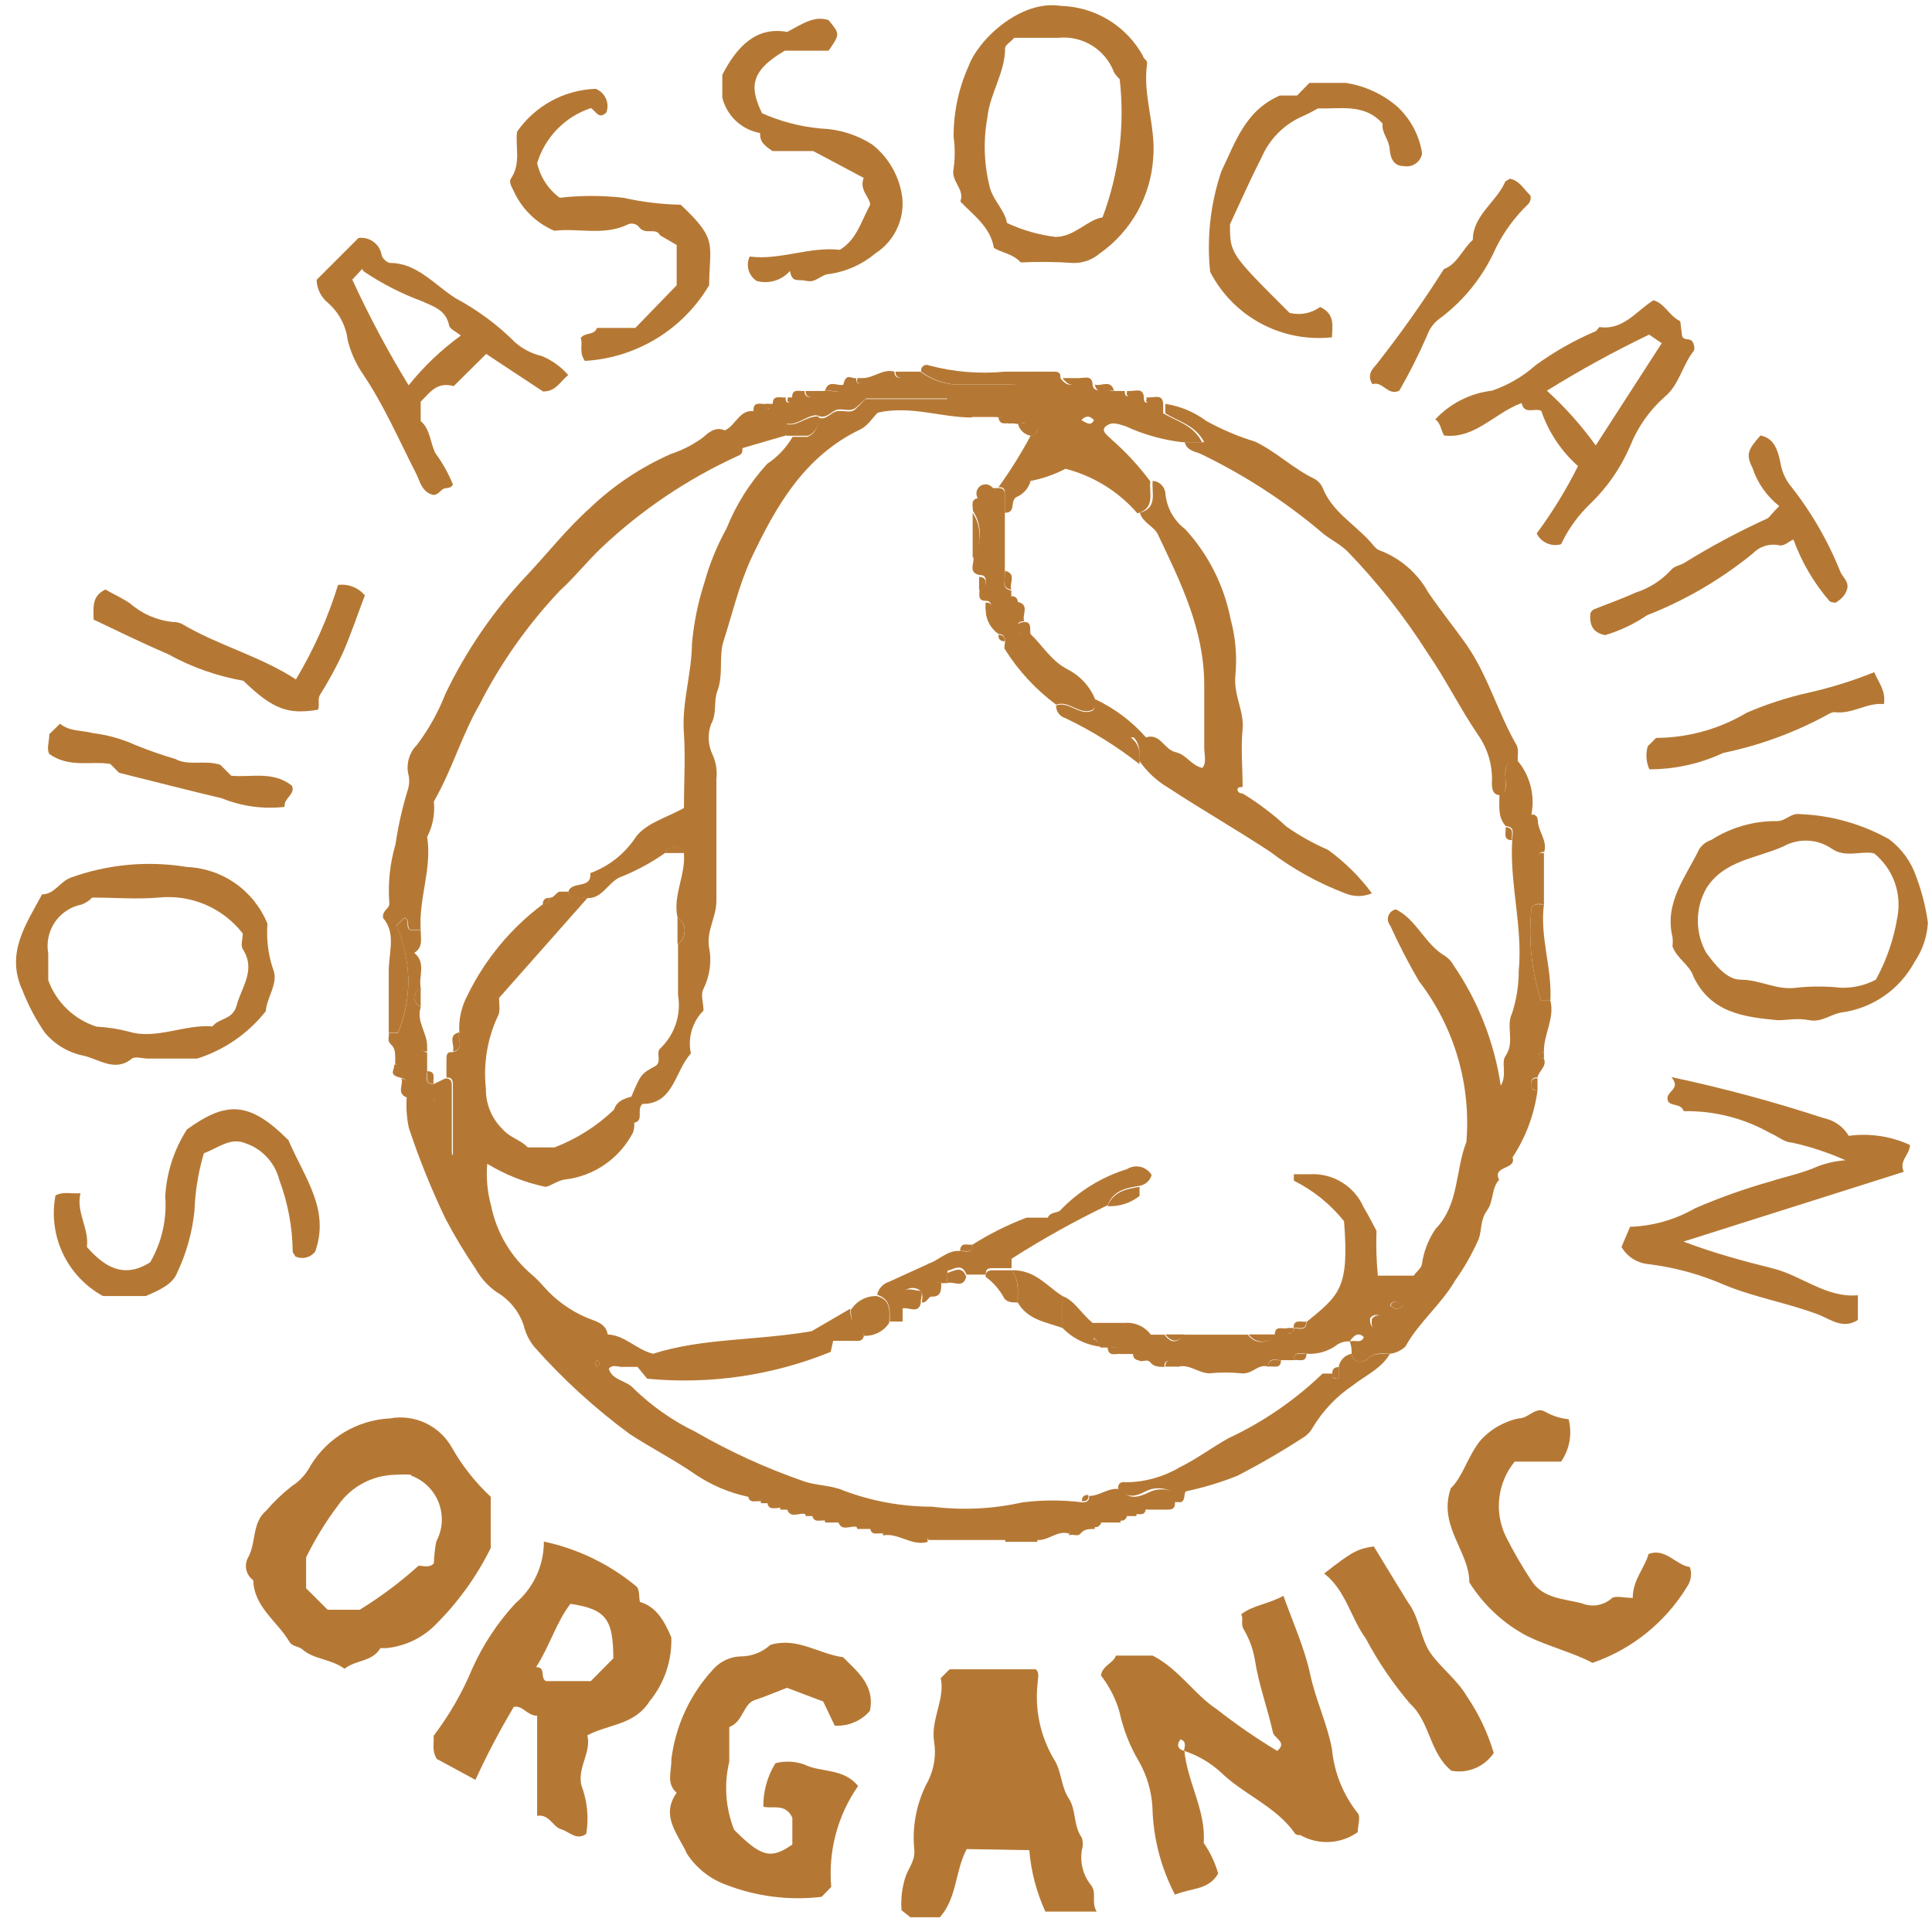 <svg xmlns="http://www.w3.org/2000/svg" fill="none" viewBox="0 0 72 72" height="72" width="72">
<g clip-path="url(#clip0_16_3623)">
<path fill="#B57834" d="M14.728 39.45C14.728 39.26 14.728 39.06 14.568 38.92C14.408 38.78 14.518 38.63 14.488 38.49H14.838C15.094 37.855 15.224 37.175 15.218 36.49C15.195 35.802 15.046 35.124 14.778 34.49L15.068 34.21C15.308 34.28 15.068 34.58 15.318 34.67H15.678C15.678 34.97 15.778 35.3 15.438 35.51C15.898 35.88 15.588 36.39 15.678 36.82C15.351 37.06 15.351 37.3 15.678 37.54C15.508 38.06 15.918 38.49 15.918 38.98C15.858 38.98 15.738 38.98 15.728 39.06C15.718 39.14 15.808 39.22 15.918 39.22V39.93C15.918 40.11 15.798 40.39 16.158 40.41C16.125 41.346 16.375 42.27 16.878 43.06V40.47C16.878 40.31 16.878 40.14 16.638 40.16V39.49C16.638 39.32 16.638 39.19 16.878 39.21C17.338 39.09 17.028 38.72 17.118 38.49C17.086 38 17.194 37.511 17.428 37.08C18.08 35.747 19.04 34.589 20.228 33.7C20.388 33.7 20.468 33.62 20.468 33.46C20.658 33.46 20.698 33.29 20.838 33.23H21.178C21.298 33.69 21.668 33.37 21.898 33.46L18.598 37.19C18.598 37.42 18.658 37.7 18.548 37.88C18.159 38.72 18.007 39.65 18.108 40.57C18.103 40.855 18.158 41.139 18.268 41.402C18.378 41.665 18.542 41.903 18.748 42.1C19.008 42.4 19.408 42.48 19.668 42.76H20.668C21.503 42.439 22.265 41.953 22.908 41.33C23.048 41.33 23.218 41.26 23.318 41.33C23.418 41.4 23.318 41.79 23.628 41.77C23.648 41.91 23.638 42.054 23.598 42.19C23.35 42.675 22.986 43.091 22.537 43.4C22.088 43.709 21.57 43.902 21.028 43.96C20.728 44.02 20.488 44.22 20.328 44.23C19.561 44.07 18.827 43.779 18.158 43.37C18.114 43.891 18.161 44.416 18.298 44.92C18.501 45.931 19.04 46.844 19.828 47.51C19.978 47.64 20.118 47.78 20.248 47.93C20.699 48.449 21.264 48.856 21.898 49.12C22.188 49.24 22.578 49.31 22.648 49.73V50.1L23.128 50.32V50.93C22.978 50.93 22.808 50.85 22.688 51.01C22.828 51.46 23.338 51.43 23.618 51.75C24.294 52.406 25.07 52.95 25.918 53.36C27.191 54.095 28.53 54.707 29.918 55.19C30.398 55.37 30.968 55.34 31.438 55.55C32.493 55.946 33.611 56.15 34.738 56.15C35.859 56.291 36.996 56.237 38.098 55.99C38.845 55.895 39.601 55.895 40.348 55.99C40.521 55.99 40.601 55.91 40.588 55.75C41.008 55.75 41.348 55.39 41.788 55.51C42.058 55.89 42.398 55.81 42.788 55.63C42.941 55.547 43.113 55.503 43.288 55.503C43.463 55.503 43.635 55.547 43.788 55.63V56.02C43.788 56.23 43.668 56.26 43.508 56.26H42.828C42.648 56.26 42.368 56.14 42.348 56.5H41.998C41.825 56.5 41.745 56.58 41.758 56.74H41.038C40.871 56.74 40.791 56.82 40.798 56.98C40.608 56.98 40.408 56.98 40.278 57.14C40.148 57.3 39.988 57.14 39.838 57.22C39.846 57.192 39.847 57.163 39.841 57.134C39.836 57.106 39.824 57.079 39.807 57.056C39.789 57.033 39.767 57.014 39.741 57.001C39.715 56.988 39.687 56.98 39.658 56.98C39.318 56.98 38.958 56.88 38.658 57.08V57.46H37.458C37.466 57.431 37.467 57.401 37.461 57.372C37.455 57.343 37.442 57.315 37.424 57.292C37.405 57.269 37.382 57.25 37.354 57.237C37.327 57.225 37.298 57.219 37.268 57.22H34.768C34.737 57.217 34.707 57.221 34.678 57.233C34.65 57.244 34.625 57.263 34.606 57.287C34.587 57.311 34.575 57.34 34.57 57.37C34.565 57.4 34.568 57.431 34.578 57.46C33.978 57.64 33.488 57.11 32.908 57.22C32.908 56.86 32.608 57.01 32.428 56.98H31.948C31.838 56.52 31.468 56.83 31.228 56.74H30.748C30.748 56.38 30.458 56.53 30.268 56.5H30.028C29.918 56.04 29.548 56.35 29.318 56.26H29.078C29.078 55.9 28.778 56.06 28.598 56.02H28.358C28.358 55.66 28.058 55.82 27.878 55.78C27.19 55.633 26.535 55.358 25.948 54.97C25.158 54.42 24.278 53.97 23.478 53.45C22.176 52.493 20.979 51.4 19.908 50.19C19.721 49.959 19.588 49.689 19.518 49.4C19.347 48.879 18.991 48.438 18.518 48.16C18.192 47.934 17.922 47.636 17.728 47.29C17.316 46.685 16.938 46.058 16.598 45.41C16.075 44.316 15.62 43.191 15.238 42.04C15.156 41.659 15.129 41.269 15.158 40.88C15.068 40.64 15.388 40.27 14.918 40.16C14.448 40.05 14.718 39.87 14.688 39.68C14.748 39.68 14.868 39.68 14.878 39.6C14.888 39.52 14.838 39.44 14.728 39.45ZM22.258 50.93C22.365 50.85 22.365 50.77 22.258 50.69C22.151 50.77 22.151 50.85 22.258 50.93Z"></path>
<path fill="#B57834" d="M57.538 32.03V33.7C57.398 33.7 57.228 33.63 57.078 33.82C56.95 34.988 57.069 36.171 57.428 37.29H57.778C57.948 37.96 57.518 38.55 57.538 39.21C57.478 39.21 57.358 39.21 57.348 39.29C57.338 39.37 57.428 39.45 57.538 39.45C57.658 39.75 57.338 39.91 57.298 40.16C57.271 40.152 57.242 40.151 57.214 40.156C57.186 40.162 57.159 40.173 57.137 40.191C57.114 40.209 57.096 40.231 57.084 40.257C57.072 40.283 57.067 40.312 57.068 40.34C57.068 40.5 57.068 40.66 57.298 40.64C57.18 41.53 56.862 42.381 56.368 43.13C56.528 43.6 55.598 43.43 55.868 43.97C55.568 44.29 55.678 44.75 55.418 45.11C55.158 45.47 55.228 45.84 55.108 46.17C54.869 46.716 54.575 47.235 54.228 47.72C53.708 48.62 52.878 49.27 52.378 50.18C52.219 50.331 52.016 50.426 51.798 50.45C51.518 50.45 51.228 50.38 50.958 50.65C50.878 50.74 50.438 50.89 50.368 50.45C50.381 50.293 50.357 50.136 50.298 49.99C50.518 49.93 50.728 50.08 50.828 49.83C50.658 49.67 50.508 49.69 50.298 49.99C50.136 49.979 49.974 50.021 49.838 50.11C49.509 50.36 49.1 50.481 48.688 50.45C48.508 50.45 48.228 50.33 48.208 50.69H47.738C47.548 50.69 47.278 50.57 47.258 50.93C46.888 50.81 46.668 51.23 46.258 51.18C45.866 51.14 45.47 51.14 45.078 51.18C44.658 51.18 44.318 50.81 43.878 50.94C43.886 50.912 43.887 50.883 43.881 50.854C43.876 50.826 43.864 50.799 43.847 50.776C43.829 50.753 43.807 50.734 43.781 50.721C43.755 50.708 43.727 50.7 43.698 50.7C43.538 50.7 43.378 50.7 43.398 50.94C43.208 50.94 43.008 50.94 42.878 50.78C42.748 50.62 42.588 50.78 42.438 50.7C42.438 50.527 42.358 50.447 42.198 50.46H41.728C41.728 50.1 41.428 50.26 41.248 50.22H41.008C41.008 50.07 40.918 50.02 40.848 49.94L40.778 49.86C40.648 49.96 40.778 49.63 40.838 49.74H43.398C43.638 50.067 43.878 50.067 44.118 49.74H46.508C46.563 49.822 46.637 49.89 46.724 49.937C46.812 49.984 46.909 50.008 47.008 50.008C47.107 50.008 47.205 49.984 47.292 49.937C47.379 49.89 47.453 49.822 47.508 49.74C47.508 49.38 47.798 49.54 47.988 49.5C47.988 49.57 47.988 49.68 48.068 49.69C48.148 49.7 48.228 49.62 48.218 49.5C48.408 49.5 48.678 49.62 48.698 49.26C49.918 48.26 50.288 48.01 50.088 45.51C49.581 44.877 48.943 44.362 48.218 44V43.76H48.818C49.237 43.737 49.653 43.842 50.01 44.062C50.368 44.282 50.65 44.606 50.818 44.99C50.988 45.27 51.138 45.57 51.298 45.87C51.279 46.427 51.295 46.985 51.348 47.54H52.688C52.798 47.37 52.938 47.3 52.988 47.13C53.052 46.653 53.227 46.198 53.498 45.8C54.388 44.88 54.228 43.62 54.648 42.56C54.826 40.409 54.195 38.27 52.878 36.56C52.486 35.889 52.129 35.198 51.808 34.49C51.767 34.441 51.739 34.382 51.728 34.319C51.716 34.256 51.721 34.191 51.742 34.13C51.764 34.07 51.8 34.016 51.849 33.974C51.897 33.932 51.955 33.903 52.018 33.89C52.788 34.26 53.098 35.19 53.858 35.63C53.988 35.716 54.095 35.833 54.168 35.97C55.088 37.313 55.69 38.849 55.928 40.46C56.178 40.04 55.928 39.6 56.108 39.35C56.468 38.83 56.108 38.25 56.348 37.77C56.514 37.26 56.599 36.727 56.598 36.19C56.758 34.54 56.248 32.92 56.358 31.27C56.358 31.09 56.478 30.81 56.118 30.79C55.798 30.44 55.888 30.01 55.878 29.6C56.108 29.6 56.098 29.45 56.118 29.29C56.138 29.13 56.008 28.67 56.228 28.4H56.598C56.809 28.668 56.961 28.977 57.044 29.308C57.127 29.639 57.138 29.984 57.078 30.32C57.07 30.352 57.071 30.385 57.079 30.416C57.088 30.448 57.105 30.477 57.128 30.5C57.151 30.523 57.18 30.54 57.212 30.549C57.243 30.557 57.276 30.558 57.308 30.55C57.308 30.98 57.678 31.31 57.548 31.75C57.488 31.75 57.368 31.75 57.358 31.83C57.348 31.91 57.428 32.04 57.538 32.03ZM51.538 49.13C51.511 49.091 51.476 49.059 51.434 49.037C51.392 49.014 51.345 49.003 51.298 49.003C51.251 49.003 51.204 49.014 51.162 49.037C51.12 49.059 51.085 49.091 51.058 49.13C51.058 49.24 51.058 49.37 51.148 49.45C51.218 49.459 51.288 49.459 51.358 49.45C51.424 49.419 51.484 49.379 51.538 49.33V49.13ZM52.278 48.65C52.058 48.5 51.898 48.43 51.808 48.65C51.978 48.81 52.108 48.82 52.298 48.65H52.278Z"></path>
<path fill="#B57834" d="M44.138 65.25C44.258 66.44 44.948 67.48 44.858 68.68C45.099 69.028 45.282 69.413 45.398 69.82C45.038 70.45 44.398 70.35 43.788 70.61C43.262 69.602 42.974 68.487 42.948 67.35C42.914 66.752 42.743 66.171 42.448 65.65C42.105 65.074 41.859 64.445 41.718 63.79C41.576 63.3 41.342 62.842 41.028 62.44C41.088 62.06 41.488 61.99 41.588 61.7H42.958C43.958 62.22 44.508 63.15 45.348 63.7C46.065 64.263 46.816 64.781 47.598 65.25C47.988 64.93 47.488 64.79 47.438 64.56C47.238 63.66 46.908 62.78 46.768 61.87C46.701 61.464 46.559 61.074 46.348 60.72C46.228 60.52 46.348 60.34 46.258 60.16C46.708 59.81 47.258 59.79 47.828 59.47C48.188 60.47 48.618 61.42 48.828 62.4C49.038 63.38 49.458 64.22 49.638 65.18C49.72 66.053 50.053 66.883 50.598 67.57C50.718 67.7 50.598 68.03 50.598 68.28C50.288 68.499 49.923 68.626 49.544 68.646C49.165 68.665 48.788 68.576 48.458 68.39C48.398 68.39 48.288 68.39 48.248 68.31C47.538 67.31 46.348 66.88 45.488 66.04C45.095 65.684 44.632 65.415 44.128 65.25C44.128 65.13 44.248 64.91 43.998 64.82C43.848 64.99 43.868 65.19 44.138 65.25Z"></path>
<path fill="#B57834" d="M17.718 66.33L16.278 65.55C16.078 65.23 16.188 64.95 16.158 64.69C16.743 63.922 17.227 63.082 17.598 62.19C17.999 61.295 18.543 60.471 19.208 59.75C19.542 59.467 19.809 59.115 19.993 58.717C20.176 58.32 20.27 57.888 20.268 57.45C21.545 57.722 22.737 58.302 23.738 59.14C23.838 59.28 23.808 59.51 23.848 59.7C24.428 59.87 24.738 60.35 25.018 61.02C25.046 61.885 24.759 62.732 24.208 63.4C23.648 64.29 22.718 64.24 21.888 64.67C22.048 65.3 21.508 65.87 21.668 66.54C21.887 67.113 21.95 67.735 21.848 68.34C21.488 68.61 21.218 68.26 20.908 68.17C20.598 68.08 20.478 67.6 20.018 67.67V63.94C19.638 63.94 19.498 63.55 19.148 63.61C18.623 64.49 18.146 65.398 17.718 66.33ZM21.258 59.77C20.728 60.46 20.488 61.34 19.978 62.13C20.368 62.13 20.108 62.53 20.348 62.65H22.018L22.858 61.8C22.848 60.35 22.598 59.97 21.258 59.77Z"></path>
<path fill="#B57834" d="M12.838 62.19C12.318 61.81 11.698 61.85 11.258 61.46C11.148 61.36 10.888 61.36 10.788 61.19C10.338 60.42 9.468 59.9 9.438 58.89C9.307 58.797 9.215 58.658 9.18 58.502C9.144 58.344 9.169 58.18 9.248 58.04C9.558 57.48 9.378 56.75 9.928 56.29C10.211 55.96 10.526 55.658 10.868 55.39C11.17 55.198 11.415 54.929 11.578 54.61C11.891 54.101 12.323 53.675 12.837 53.37C13.351 53.065 13.931 52.89 14.528 52.86C14.981 52.777 15.449 52.839 15.865 53.036C16.281 53.234 16.625 53.557 16.848 53.96C17.233 54.636 17.718 55.25 18.288 55.78V57.69C17.777 58.725 17.101 59.671 16.288 60.49C15.794 61.016 15.126 61.346 14.408 61.42C14.338 61.42 14.198 61.42 14.178 61.42C13.868 61.94 13.268 61.85 12.838 62.19ZM15.318 54.96C15.125 54.945 14.931 54.945 14.738 54.96C14.316 54.967 13.903 55.074 13.53 55.272C13.159 55.47 12.839 55.754 12.598 56.1C12.14 56.707 11.742 57.357 11.408 58.04V59.19L12.208 59.99H13.408C14.186 59.51 14.919 58.961 15.598 58.35C15.798 58.35 16.008 58.44 16.168 58.26C16.177 57.988 16.207 57.717 16.258 57.45C16.376 57.23 16.446 56.987 16.462 56.738C16.478 56.488 16.44 56.238 16.351 56.005C16.262 55.772 16.123 55.56 15.945 55.385C15.767 55.21 15.553 55.075 15.318 54.99V54.96Z"></path>
<path fill="#B57834" d="M36.028 68.91C35.588 69.72 35.678 70.71 35.028 71.45H33.928L33.598 71.19C33.562 70.746 33.62 70.3 33.768 69.88C33.878 69.6 34.128 69.3 34.068 68.88C33.991 68.003 34.175 67.123 34.598 66.35C34.819 65.897 34.892 65.387 34.808 64.89C34.688 64.06 35.228 63.32 35.058 62.54L35.388 62.21H38.598C38.748 62.33 38.678 62.54 38.668 62.73C38.558 63.722 38.776 64.723 39.288 65.58C39.558 65.99 39.538 66.58 39.828 67.02C40.118 67.46 39.988 68.02 40.318 68.49C40.364 68.64 40.364 68.8 40.318 68.95C40.28 69.176 40.29 69.408 40.347 69.63C40.404 69.852 40.506 70.06 40.648 70.24C40.898 70.55 40.648 70.86 40.868 71.24H38.958C38.627 70.517 38.424 69.742 38.358 68.95L36.028 68.91Z"></path>
<path fill="#B57834" d="M27.358 68.19C28.358 69.19 28.718 69.31 29.528 68.74V67.74C29.268 67.19 28.808 67.42 28.448 67.33C28.441 66.758 28.597 66.196 28.898 65.71C29.255 65.617 29.631 65.634 29.978 65.76C30.608 66.07 31.428 65.88 31.978 66.56C31.214 67.657 30.86 68.988 30.978 70.32L30.618 70.69C29.412 70.833 28.19 70.679 27.058 70.24C26.458 70.022 25.946 69.615 25.598 69.08C25.278 68.36 24.598 67.68 25.218 66.81C24.808 66.46 25.038 65.99 25.018 65.58C25.17 64.311 25.724 63.123 26.598 62.19C26.725 62.05 26.879 61.937 27.051 61.858C27.223 61.779 27.409 61.735 27.598 61.73C28.009 61.73 28.404 61.577 28.708 61.3C29.708 61 30.488 61.63 31.418 61.76C31.958 62.3 32.618 62.82 32.418 63.76C32.257 63.946 32.055 64.093 31.827 64.188C31.6 64.284 31.354 64.325 31.108 64.31L30.678 63.41L29.328 62.9C28.938 63.05 28.538 63.22 28.118 63.36C27.698 63.5 27.688 64.18 27.178 64.36C27.178 64.79 27.178 65.22 27.178 65.65C26.976 66.495 27.038 67.382 27.358 68.19Z"></path>
<path fill="#B57834" d="M15.678 34.66H15.318C15.108 34.57 15.318 34.27 15.068 34.2L14.778 34.48C15.046 35.114 15.195 35.792 15.218 36.48C15.224 37.165 15.094 37.845 14.838 38.48H14.488C14.488 37.72 14.488 36.97 14.488 36.21C14.488 35.45 14.768 34.8 14.278 34.21C14.228 33.91 14.538 33.88 14.508 33.64C14.454 32.909 14.532 32.174 14.738 31.47C14.841 30.769 14.998 30.077 15.208 29.4C15.263 29.207 15.263 29.003 15.208 28.81C15.174 28.621 15.187 28.427 15.244 28.244C15.302 28.062 15.402 27.895 15.538 27.76C15.977 27.178 16.334 26.539 16.598 25.86C17.368 24.255 18.38 22.778 19.598 21.48C20.398 20.63 21.128 19.7 21.998 18.92C22.875 18.085 23.89 17.408 24.998 16.92C25.424 16.779 25.825 16.574 26.188 16.31C26.358 16.16 26.658 15.87 27.008 16.04C27.428 15.86 27.558 15.22 28.148 15.33C28.148 15.51 28.198 15.72 27.988 15.84C27.618 16.06 27.668 16.42 27.668 16.76C27.668 16.91 27.598 16.95 27.478 17C25.62 17.85 23.914 18.998 22.428 20.4C21.878 20.92 21.428 21.5 20.858 22.02C19.659 23.289 18.649 24.724 17.858 26.28C17.208 27.4 16.858 28.67 16.168 29.87C16.217 30.325 16.13 30.785 15.918 31.19C16.108 32.36 15.598 33.49 15.678 34.66Z"></path>
<path fill="#B57834" d="M60.848 59.55C60.848 58.87 61.288 58.45 61.438 57.91C62.078 57.68 62.438 58.32 62.978 58.4C63.019 58.523 63.03 58.655 63.011 58.783C62.992 58.912 62.943 59.034 62.868 59.14C62.059 60.463 60.814 61.464 59.348 61.97C58.588 61.57 57.728 61.37 56.908 60.97C56.028 60.504 55.286 59.814 54.758 58.97C54.758 57.8 53.578 56.88 54.068 55.46C54.498 55.06 54.688 54.3 55.148 53.71C55.525 53.276 56.035 52.977 56.598 52.86C56.978 52.86 57.228 52.39 57.598 52.62C57.863 52.769 58.156 52.861 58.458 52.89C58.527 53.158 58.538 53.438 58.49 53.711C58.442 53.983 58.335 54.242 58.178 54.47H56.448C56.133 54.855 55.934 55.322 55.876 55.817C55.817 56.311 55.901 56.812 56.118 57.26C56.402 57.825 56.719 58.373 57.068 58.9C57.498 59.58 58.288 59.58 58.948 59.75C59.132 59.826 59.333 59.849 59.529 59.818C59.725 59.786 59.908 59.7 60.058 59.57C60.188 59.45 60.518 59.55 60.848 59.55Z"></path>
<path fill="#B57834" d="M68.898 42.33C69.675 42.224 70.466 42.342 71.178 42.67C71.178 43.03 70.758 43.25 70.948 43.67L62.738 46.27C63.868 46.7 64.988 47 66.068 47.27C67.148 47.54 68.068 48.38 69.238 48.27V49.19C68.708 49.54 68.238 49.19 67.818 49.01C66.648 48.56 65.398 48.36 64.228 47.87C63.336 47.484 62.393 47.228 61.428 47.11C61.222 47.091 61.024 47.023 60.85 46.912C60.676 46.8 60.531 46.649 60.428 46.47L60.748 45.72C61.599 45.691 62.43 45.454 63.168 45.03C64.081 44.634 65.02 44.3 65.978 44.03C66.498 43.86 67.048 43.75 67.568 43.54C67.95 43.369 68.36 43.267 68.778 43.24C68.135 42.953 67.465 42.732 66.778 42.58C66.508 42.58 66.248 42.34 65.978 42.23C64.994 41.673 63.879 41.389 62.748 41.41C62.638 41.11 62.308 41.24 62.168 41.05C61.998 40.66 62.698 40.63 62.288 40.14C64.208 40.547 66.104 41.058 67.968 41.67C68.16 41.709 68.343 41.788 68.503 41.902C68.663 42.015 68.797 42.161 68.898 42.33Z"></path>
<path fill="#B57834" d="M27.598 16.72C27.598 16.38 27.548 16.02 27.918 15.8C28.128 15.68 28.078 15.47 28.078 15.29C28.078 14.93 28.378 15.08 28.558 15.05C28.738 15.02 28.558 15.23 28.638 15.24C28.718 15.25 28.808 15.16 28.798 15.05C28.798 14.69 29.098 14.84 29.278 14.81C29.278 14.87 29.278 14.99 29.358 15C29.438 15.01 29.518 14.92 29.518 14.81C29.518 14.45 29.808 14.6 29.988 14.57C29.982 14.598 29.982 14.627 29.989 14.655C29.996 14.683 30.009 14.709 30.027 14.731C30.046 14.753 30.069 14.771 30.095 14.783C30.121 14.795 30.149 14.801 30.178 14.8C30.338 14.8 30.488 14.8 30.468 14.57H30.708C30.948 14.48 31.318 14.79 31.428 14.33C31.538 13.87 31.728 14.13 31.908 14.09C31.908 14.16 31.908 14.27 31.988 14.28C32.068 14.29 32.158 14.21 32.148 14.09C32.568 14.09 32.898 13.73 33.338 13.85C33.332 13.877 33.332 13.905 33.339 13.933C33.345 13.96 33.357 13.985 33.374 14.007C33.391 14.029 33.413 14.047 33.438 14.06C33.463 14.072 33.49 14.079 33.518 14.08C33.688 14.08 33.838 14.08 33.818 13.85H34.298C34.668 14.126 35.108 14.292 35.568 14.33H37.568C37.762 14.346 37.957 14.31 38.133 14.225C38.309 14.141 38.459 14.011 38.568 13.85H39.238C39.398 13.85 39.538 13.85 39.518 14.09C39.758 14.417 39.998 14.417 40.238 14.09C40.418 14.09 40.698 13.97 40.718 14.33C40.738 14.69 41.198 14.48 41.438 14.57H41.918C41.918 14.63 41.918 14.75 41.998 14.76C42.078 14.77 42.158 14.68 42.148 14.57C42.338 14.57 42.608 14.45 42.628 14.81C42.628 14.87 42.628 14.99 42.708 15C42.788 15.01 42.878 14.92 42.868 14.81C43.048 14.81 43.328 14.69 43.348 15.05V15.4C43.838 15.7 44.458 15.82 44.798 16.48H44.068C43.33 16.396 42.611 16.193 41.938 15.88C41.658 15.8 41.448 15.7 41.218 15.88C40.988 16.06 41.308 16.25 41.438 16.39C41.968 16.855 42.447 17.374 42.868 17.94C42.818 18.38 43.068 18.94 42.388 19.13C41.684 18.317 40.749 17.738 39.708 17.47C39.274 17.695 38.809 17.853 38.328 17.94C38.178 17.94 38.118 17.87 38.078 17.71C38.078 17.34 38.668 17.23 38.638 16.8L39.518 16.4C39.108 16.46 38.968 15.88 38.518 16.02C38.398 15.56 38.028 15.87 37.798 15.78H37.558C37.558 15.43 37.258 15.58 37.078 15.54H36.078C35.918 15.17 35.428 15.2 35.288 14.85H32.278L31.898 15.19C31.708 15.35 31.468 15.24 31.238 15.26C31.008 15.28 30.818 15.63 30.508 15.5C30.198 15.37 29.748 15.87 29.318 15.79V16.22L27.598 16.72ZM40.298 15.65C40.528 15.8 40.678 15.87 40.768 15.65C40.598 15.49 40.488 15.48 40.298 15.65Z"></path>
<path fill="#B57834" d="M38.038 9.78C37.758 9.46 37.358 9.43 37.038 9.24C36.918 8.47 36.288 8.03 35.788 7.51C35.968 7.05 35.428 6.76 35.538 6.29C35.593 5.895 35.593 5.495 35.538 5.1C35.534 4.19 35.725 3.29 36.098 2.46C36.468 1.46 38.038 -0.02 39.538 0.22C40.167 0.237 40.781 0.419 41.317 0.747C41.854 1.075 42.296 1.538 42.598 2.09C42.598 2.19 42.778 2.24 42.748 2.38C42.578 3.56 43.078 4.7 42.978 5.87C42.936 6.579 42.734 7.269 42.388 7.889C42.042 8.509 41.56 9.043 40.978 9.45C40.7 9.687 40.343 9.812 39.978 9.8C39.332 9.755 38.684 9.749 38.038 9.78ZM41.088 8.1C41.705 6.458 41.925 4.693 41.728 2.95C41.648 2.876 41.577 2.792 41.518 2.7C41.363 2.283 41.073 1.93 40.694 1.696C40.316 1.463 39.87 1.362 39.428 1.41C38.878 1.41 38.328 1.41 37.798 1.41C37.668 1.56 37.468 1.67 37.458 1.79C37.458 2.71 36.888 3.49 36.798 4.37C36.637 5.25 36.671 6.155 36.898 7.02C37.048 7.51 37.438 7.83 37.528 8.31C38.1 8.578 38.711 8.753 39.338 8.83C40.058 8.82 40.518 8.19 41.088 8.1Z"></path>
<path fill="#B57834" d="M9.908 37.68C9.252 38.514 8.36 39.131 7.348 39.45H5.508C5.308 39.45 5.038 39.36 4.918 39.45C4.278 39.98 3.658 39.45 3.098 39.34C2.538 39.223 2.034 38.92 1.668 38.48C1.331 37.991 1.053 37.464 0.838 36.91C0.198 35.52 0.968 34.45 1.568 33.33C2.028 33.33 2.218 32.87 2.628 32.71C4.016 32.207 5.511 32.069 6.968 32.31C7.619 32.338 8.248 32.552 8.78 32.928C9.312 33.304 9.725 33.826 9.968 34.43C9.922 35.002 9.994 35.577 10.178 36.12C10.398 36.63 9.928 37.19 9.908 37.68ZM3.598 38.26C4.01 38.281 4.419 38.345 4.818 38.45C5.818 38.75 6.868 38.17 7.918 38.25C8.168 37.93 8.678 38.01 8.818 37.47C9.008 36.77 9.548 36.15 9.048 35.37C8.958 35.23 9.048 34.98 9.048 34.79C8.682 34.318 8.201 33.947 7.652 33.712C7.102 33.478 6.502 33.388 5.908 33.45C5.088 33.52 4.248 33.45 3.438 33.45C3.326 33.566 3.189 33.654 3.038 33.71C2.634 33.79 2.277 34.026 2.045 34.366C1.813 34.707 1.725 35.125 1.798 35.53C1.798 35.93 1.798 36.32 1.798 36.53C1.946 36.937 2.185 37.304 2.497 37.604C2.809 37.904 3.186 38.129 3.598 38.26Z"></path>
<path fill="#B57834" d="M62.328 35.27C62.343 35.154 62.343 35.036 62.328 34.92C62.018 33.63 62.828 32.68 63.328 31.64C63.435 31.479 63.594 31.36 63.778 31.3C64.509 30.833 65.361 30.59 66.228 30.6C66.558 30.6 66.728 30.29 67.088 30.34C68.254 30.386 69.391 30.708 70.408 31.28C70.871 31.631 71.219 32.111 71.408 32.66C71.619 33.218 71.766 33.799 71.848 34.39C71.816 34.913 71.644 35.417 71.348 35.85C71.077 36.353 70.692 36.786 70.222 37.112C69.753 37.439 69.214 37.651 68.648 37.73C68.218 37.79 67.898 38.11 67.428 38.02C66.958 37.93 66.638 38.02 66.248 38.02C64.988 37.9 63.758 37.75 63.108 36.39C62.978 35.97 62.498 35.73 62.328 35.27ZM69.838 31.8C69.348 31.7 68.768 31.98 68.268 31.63C68.006 31.449 67.699 31.345 67.381 31.329C67.063 31.313 66.747 31.386 66.468 31.54C65.468 31.99 64.238 32.06 63.588 33.11C63.381 33.476 63.273 33.889 63.273 34.31C63.273 34.73 63.381 35.144 63.588 35.51C63.918 35.95 64.338 36.51 64.878 36.51C65.588 36.51 66.208 36.91 66.938 36.81C67.49 36.75 68.046 36.75 68.598 36.81C69.053 36.825 69.505 36.722 69.908 36.51C70.304 35.788 70.575 35.003 70.708 34.19C70.794 33.75 70.759 33.295 70.606 32.874C70.453 32.453 70.187 32.081 69.838 31.8Z"></path>
<path fill="#B57834" d="M21.178 13.98C20.878 14.2 20.738 14.59 20.238 14.59L18.118 13.19L16.908 14.39C16.268 14.21 16.008 14.65 15.678 14.97V15.69C16.048 16.01 16.028 16.51 16.228 16.89C16.491 17.249 16.709 17.638 16.878 18.05C16.798 18.24 16.598 18.15 16.488 18.24C16.378 18.33 16.278 18.47 16.118 18.44C15.698 18.31 15.648 17.91 15.498 17.63C14.858 16.38 14.308 15.09 13.498 13.9C13.249 13.528 13.066 13.115 12.958 12.68C12.894 12.148 12.638 11.657 12.238 11.3C12.106 11.196 11.998 11.064 11.922 10.914C11.846 10.763 11.804 10.598 11.798 10.43L13.358 8.87C13.552 8.843 13.749 8.891 13.909 9.005C14.069 9.118 14.179 9.288 14.218 9.48C14.218 9.61 14.428 9.8 14.548 9.8C15.548 9.8 16.218 10.64 16.988 11.12C17.801 11.555 18.546 12.108 19.198 12.76C19.484 13.01 19.828 13.185 20.198 13.27C20.575 13.428 20.91 13.671 21.178 13.98ZM17.178 12.51C17.018 12.37 16.768 12.27 16.738 12.13C16.618 11.53 16.108 11.41 15.738 11.23C14.977 10.95 14.252 10.581 13.578 10.13C13.498 10.06 13.468 10.02 13.578 9.94L13.128 10.42C13.751 11.773 14.452 13.089 15.228 14.36C15.79 13.66 16.442 13.038 17.168 12.51H17.178Z"></path>
<path fill="#B57834" d="M58.178 20.28C58.004 20.332 57.816 20.32 57.65 20.247C57.483 20.173 57.348 20.043 57.268 19.88C57.853 19.09 58.368 18.25 58.808 17.37C58.181 16.813 57.709 16.103 57.438 15.31C57.198 15.19 56.798 15.47 56.708 15.02C55.708 15.38 54.968 16.37 53.818 16.23C53.688 16.02 53.698 15.77 53.488 15.63C54.042 15.034 54.79 14.654 55.598 14.56C56.2 14.356 56.754 14.033 57.228 13.61C57.919 13.109 58.664 12.687 59.448 12.35C59.508 12.35 59.568 12.19 59.618 12.19C60.498 12.31 60.968 11.6 61.618 11.19C62.048 11.31 62.208 11.78 62.618 11.97L62.688 12.53C62.788 12.74 63.028 12.53 63.118 12.83C63.118 12.83 63.178 13.01 63.118 13.08C62.698 13.61 62.578 14.34 62.048 14.78C61.475 15.285 61.029 15.919 60.748 16.63C60.404 17.431 59.905 18.155 59.278 18.76C58.82 19.194 58.447 19.709 58.178 20.28ZM59.468 16.6L61.928 12.79L61.458 12.47C60.151 13.098 58.88 13.796 57.648 14.56C58.325 15.174 58.935 15.858 59.468 16.6Z"></path>
<path fill="#B57834" d="M44.148 16.48H44.878C44.538 15.82 43.878 15.7 43.428 15.4V15.05C43.983 15.135 44.508 15.355 44.958 15.69C45.536 16.009 46.146 16.267 46.778 16.46C47.568 16.84 48.188 17.46 48.958 17.83C49.103 17.903 49.219 18.023 49.288 18.17C49.628 19.05 50.448 19.51 51.048 20.17C51.158 20.28 51.258 20.45 51.388 20.5C52.171 20.789 52.824 21.35 53.228 22.08C53.698 22.77 54.228 23.42 54.688 24.08C55.468 25.23 55.828 26.57 56.508 27.75C56.638 27.98 56.508 28.21 56.588 28.43H56.218C55.998 28.7 56.148 29.03 56.108 29.32C56.068 29.61 56.108 29.65 55.868 29.63C55.628 29.61 55.598 29.38 55.598 29.19C55.634 28.545 55.451 27.907 55.078 27.38C54.398 26.38 53.878 25.31 53.198 24.33C52.331 22.964 51.325 21.691 50.198 20.53C49.878 20.23 49.498 20.07 49.198 19.79C47.848 18.659 46.363 17.698 44.778 16.93C44.598 16.83 44.248 16.83 44.148 16.48Z"></path>
<path fill="#B57834" d="M29.438 10.1C29.287 10.272 29.09 10.398 28.871 10.463C28.652 10.528 28.419 10.531 28.198 10.47C28.052 10.375 27.945 10.231 27.898 10.064C27.85 9.896 27.864 9.717 27.938 9.56C29.058 9.71 30.168 9.18 31.298 9.31C31.918 8.93 32.068 8.31 32.428 7.63C32.428 7.36 32.008 7.09 32.188 6.63L30.308 5.63H28.788C28.548 5.46 28.308 5.32 28.328 4.96C27.991 4.899 27.678 4.742 27.428 4.508C27.178 4.274 27.001 3.972 26.918 3.64V2.79C27.468 1.72 28.188 0.98 29.338 1.19C29.888 0.9 30.338 0.57 30.878 0.75C31.308 1.27 31.308 1.27 30.878 1.89H29.248C27.908 2.67 27.958 3.29 28.398 4.22C29.095 4.53 29.838 4.723 30.598 4.79C31.272 4.815 31.928 5.019 32.498 5.38C32.809 5.623 33.068 5.924 33.262 6.268C33.456 6.611 33.58 6.989 33.628 7.38C33.665 7.782 33.592 8.186 33.416 8.55C33.239 8.913 32.967 9.221 32.628 9.44C32.143 9.848 31.555 10.115 30.928 10.21C30.608 10.21 30.418 10.55 30.068 10.47C29.718 10.39 29.528 10.56 29.438 10.1Z"></path>
<path fill="#B57834" d="M7.598 42.98C7.391 43.675 7.273 44.395 7.248 45.12C7.165 45.925 6.945 46.709 6.598 47.44C6.438 47.85 5.958 48.08 5.428 48.3H3.838C3.184 47.943 2.66 47.387 2.342 46.713C2.024 46.039 1.928 45.282 2.068 44.55C2.348 44.4 2.628 44.49 2.998 44.47C2.828 45.18 3.328 45.78 3.238 46.47C3.868 47.19 4.598 47.68 5.598 47.04C6.028 46.299 6.223 45.444 6.158 44.59C6.207 43.701 6.486 42.839 6.968 42.09C8.438 41.03 9.288 41.03 10.748 42.49C11.368 43.93 12.298 45.07 11.748 46.64C11.663 46.752 11.542 46.831 11.405 46.864C11.268 46.896 11.125 46.881 10.998 46.82C10.998 46.77 10.908 46.7 10.908 46.64C10.898 45.728 10.729 44.824 10.408 43.97C10.329 43.657 10.174 43.369 9.955 43.132C9.737 42.894 9.463 42.715 9.158 42.61C8.598 42.37 8.148 42.77 7.598 42.98Z"></path>
<path fill="#B57834" d="M25.368 7.63C26.778 8.95 26.438 9.09 26.428 10.63C25.946 11.443 25.272 12.126 24.465 12.618C23.657 13.109 22.742 13.395 21.798 13.45C21.558 13.12 21.738 12.83 21.638 12.6C21.808 12.37 22.148 12.51 22.248 12.22H23.678L25.218 10.63V9.13L24.598 8.77C24.438 8.46 24.078 8.77 23.828 8.48C23.782 8.415 23.715 8.368 23.639 8.346C23.563 8.325 23.481 8.329 23.408 8.36C22.508 8.8 21.558 8.49 20.658 8.6C20.01 8.324 19.485 7.824 19.178 7.19C19.098 7.01 18.948 6.8 19.038 6.66C19.428 6.09 19.198 5.45 19.268 4.91C19.598 4.433 20.035 4.041 20.543 3.763C21.052 3.485 21.619 3.33 22.198 3.31C22.367 3.375 22.503 3.504 22.578 3.668C22.653 3.833 22.66 4.02 22.598 4.19C22.308 4.48 22.198 4.12 22.018 4.03C21.545 4.186 21.116 4.454 20.768 4.811C20.42 5.168 20.163 5.603 20.018 6.08C20.134 6.597 20.432 7.055 20.858 7.37C21.645 7.28 22.441 7.28 23.228 7.37C23.931 7.528 24.648 7.615 25.368 7.63Z"></path>
<path fill="#B57834" d="M47.698 3.56H48.338L48.798 3.09C49.218 3.09 49.688 3.09 50.158 3.09C50.859 3.199 51.517 3.5 52.058 3.96C52.563 4.422 52.895 5.043 52.998 5.72C52.985 5.796 52.957 5.868 52.915 5.933C52.874 5.998 52.82 6.054 52.756 6.097C52.693 6.141 52.622 6.172 52.547 6.188C52.471 6.204 52.394 6.204 52.318 6.19C51.948 6.19 51.818 5.92 51.788 5.55C51.758 5.18 51.478 4.95 51.528 4.61C50.848 3.84 49.958 4.07 49.118 4.04C48.926 4.15 48.73 4.25 48.528 4.34C47.858 4.635 47.323 5.17 47.028 5.84C46.628 6.62 46.268 7.43 45.838 8.36C45.838 9.45 45.838 9.45 48.058 11.66C48.252 11.709 48.456 11.715 48.653 11.677C48.849 11.639 49.036 11.558 49.198 11.44C49.768 11.71 49.648 12.15 49.638 12.57C48.723 12.67 47.8 12.49 46.989 12.055C46.179 11.619 45.519 10.948 45.098 10.13C44.967 8.864 45.11 7.585 45.518 6.38C46.038 5.31 46.398 4.12 47.698 3.56Z"></path>
<path fill="#B57834" d="M51.198 57.63C51.568 58.23 51.928 58.84 52.298 59.43C52.378 59.56 52.458 59.7 52.538 59.81C52.918 60.38 52.948 61.1 53.328 61.63C53.708 62.16 54.328 62.63 54.668 63.22C55.109 63.867 55.446 64.579 55.668 65.33C55.498 65.582 55.257 65.779 54.977 65.896C54.696 66.013 54.387 66.046 54.088 65.99C53.268 65.32 53.298 64.17 52.548 63.49C51.911 62.742 51.358 61.928 50.898 61.06C50.338 60.3 50.158 59.27 49.348 58.64C50.408 57.81 50.598 57.72 51.198 57.63Z"></path>
<path fill="#B57834" d="M66.308 18.86C65.84 18.493 65.492 17.995 65.308 17.43C65.058 16.95 65.138 16.75 65.608 16.23C66.148 16.33 66.268 16.85 66.348 17.23C66.394 17.522 66.507 17.799 66.678 18.04C67.478 19.039 68.125 20.151 68.598 21.34C68.708 21.54 68.908 21.7 68.838 21.95C68.768 22.2 68.598 22.34 68.408 22.46C68.332 22.46 68.257 22.443 68.188 22.41C67.601 21.733 67.143 20.953 66.838 20.11C66.638 20.17 66.508 20.39 66.248 20.31C66.079 20.284 65.906 20.3 65.744 20.356C65.582 20.411 65.436 20.506 65.318 20.63C64.132 21.596 62.803 22.372 61.378 22.93C60.899 23.255 60.373 23.504 59.818 23.67C59.328 23.57 59.238 23.26 59.268 22.87C59.268 22.82 59.348 22.73 59.398 22.71C59.908 22.5 60.398 22.34 60.938 22.09C61.442 21.932 61.897 21.646 62.258 21.26C62.378 21.1 62.578 21.08 62.748 20.99C63.751 20.367 64.793 19.809 65.868 19.32C65.948 19.27 66.048 19.11 66.308 18.86Z"></path>
<path fill="#B57834" d="M3.488 23.09C3.488 22.63 3.408 22.22 3.928 21.97C4.188 22.12 4.518 22.27 4.838 22.48C5.288 22.876 5.851 23.121 6.448 23.18C6.562 23.177 6.675 23.201 6.778 23.25C8.138 24.06 9.698 24.45 11.028 25.32C11.691 24.214 12.218 23.032 12.598 21.8C12.784 21.775 12.973 21.798 13.148 21.866C13.323 21.934 13.478 22.046 13.598 22.19C13.328 22.89 13.088 23.62 12.778 24.33C12.528 24.868 12.244 25.389 11.928 25.89C11.818 26.08 11.928 26.27 11.848 26.45C10.738 26.63 10.188 26.45 9.068 25.37C8.079 25.196 7.126 24.858 6.248 24.37C5.328 23.98 4.438 23.54 3.488 23.09Z"></path>
<path fill="#B57834" d="M50.368 50.45C50.438 50.89 50.878 50.74 50.958 50.65C51.228 50.38 51.518 50.48 51.798 50.45C51.488 51 50.898 51.25 50.428 51.62C49.819 52.027 49.307 52.563 48.928 53.19C48.854 53.33 48.748 53.45 48.618 53.54C47.806 54.069 46.969 54.556 46.108 55C45.486 55.247 44.843 55.441 44.188 55.58C44.108 55.69 44.188 55.89 44.018 55.98H43.668V55.59C43.514 55.507 43.343 55.463 43.168 55.463C42.993 55.463 42.822 55.507 42.668 55.59C42.328 55.77 41.988 55.85 41.668 55.47C41.668 55.24 41.808 55.22 41.968 55.24C42.672 55.233 43.362 55.039 43.968 54.68C44.598 54.37 45.168 53.94 45.778 53.6C47.072 52.995 48.258 52.181 49.288 51.19H49.648C49.648 51.3 49.648 51.4 49.888 51.38V50.95C49.906 50.827 49.962 50.713 50.048 50.624C50.135 50.534 50.246 50.473 50.368 50.45Z"></path>
<path fill="#B57834" d="M69.848 25.05C70.008 25.44 70.288 25.74 70.208 26.24C69.578 26.17 69.028 26.63 68.358 26.54C68.258 26.54 68.148 26.61 68.058 26.66C66.853 27.311 65.559 27.783 64.218 28.06C63.357 28.463 62.418 28.671 61.468 28.67C61.344 28.4 61.323 28.094 61.408 27.81L61.718 27.5C62.908 27.494 64.076 27.17 65.098 26.56C65.846 26.237 66.623 25.986 67.418 25.81C68.247 25.622 69.06 25.368 69.848 25.05Z"></path>
<path fill="#B57834" d="M8.208 28.5L8.618 28.91C9.368 28.98 10.168 28.72 10.878 29.28C11.028 29.6 10.558 29.75 10.608 30.07C9.813 30.161 9.009 30.051 8.268 29.75C7.038 29.46 5.808 29.14 4.438 28.8L4.108 28.47C3.398 28.35 2.588 28.63 1.838 28.1C1.728 27.91 1.838 27.63 1.838 27.36L2.238 26.97C2.578 27.26 3.038 27.21 3.458 27.32C4.011 27.388 4.551 27.54 5.058 27.77C5.536 27.965 6.023 28.135 6.518 28.28C7.048 28.56 7.598 28.31 8.208 28.5Z"></path>
<path fill="#B57834" d="M52.148 14.56C51.718 14.77 51.518 14.18 51.148 14.32C50.888 13.92 51.238 13.67 51.328 13.54C52.213 12.412 53.041 11.241 53.808 10.03C54.328 9.83 54.498 9.28 54.888 8.94C54.888 8.04 55.738 7.55 56.078 6.81C56.078 6.75 56.188 6.72 56.268 6.66C56.638 6.73 56.798 7.07 57.038 7.29C57.05 7.349 57.047 7.41 57.03 7.468C57.013 7.525 56.981 7.578 56.938 7.62C56.446 8.093 56.04 8.648 55.738 9.26C55.283 10.29 54.57 11.186 53.668 11.86C53.448 12.016 53.28 12.236 53.188 12.49C52.881 13.199 52.534 13.89 52.148 14.56Z"></path>
<path fill="#B57834" d="M38.648 13.85C38.539 14.011 38.389 14.141 38.213 14.225C38.037 14.31 37.842 14.346 37.648 14.33H35.598C35.138 14.292 34.698 14.126 34.328 13.85C34.32 13.811 34.323 13.771 34.337 13.734C34.351 13.697 34.375 13.665 34.406 13.641C34.437 13.617 34.475 13.602 34.514 13.599C34.553 13.595 34.593 13.602 34.628 13.62C35.55 13.865 36.508 13.943 37.458 13.85H38.648Z"></path>
<path fill="#B57834" d="M57.778 37.29H57.428C57.069 36.171 56.95 34.988 57.078 33.82C57.228 33.63 57.398 33.73 57.538 33.7C57.378 34.92 57.848 36.09 57.778 37.29Z"></path>
<path fill="#B57834" d="M34.598 57.39C34.588 57.361 34.585 57.33 34.59 57.3C34.594 57.27 34.607 57.241 34.626 57.217C34.645 57.193 34.67 57.174 34.698 57.163C34.727 57.151 34.758 57.147 34.788 57.15H37.278C37.308 57.149 37.337 57.155 37.364 57.167C37.392 57.18 37.415 57.199 37.434 57.222C37.452 57.245 37.465 57.273 37.471 57.302C37.477 57.331 37.476 57.361 37.468 57.39H34.598Z"></path>
<path fill="#B57834" d="M38.648 57.39V57.01C38.958 56.81 39.318 56.94 39.648 56.91C39.677 56.91 39.705 56.918 39.731 56.931C39.757 56.944 39.779 56.963 39.797 56.986C39.814 57.009 39.826 57.036 39.831 57.064C39.837 57.093 39.836 57.122 39.828 57.15C39.398 57.02 39.068 57.43 38.648 57.39Z"></path>
<path fill="#B57834" d="M31.468 14.33C31.358 14.79 30.988 14.48 30.748 14.57C30.858 14.11 31.228 14.42 31.468 14.33Z"></path>
<path fill="#B57834" d="M14.958 40.19C15.428 40.3 15.108 40.67 15.198 40.91C14.738 40.77 15.058 40.4 14.958 40.19Z"></path>
<path fill="#B57834" d="M41.518 14.57C41.278 14.48 40.908 14.79 40.798 14.33C41.028 14.42 41.398 14.11 41.518 14.57Z"></path>
<path fill="#B57834" d="M31.228 56.67C31.468 56.76 31.838 56.45 31.948 56.91C31.708 56.82 31.338 57.13 31.228 56.67Z"></path>
<path fill="#B57834" d="M29.318 56.19C29.548 56.28 29.918 55.97 30.028 56.43C29.798 56.34 29.428 56.65 29.318 56.19Z"></path>
<path fill="#B57834" d="M40.318 14.09C40.078 14.417 39.838 14.417 39.598 14.09H40.318Z"></path>
<path fill="#B57834" d="M57.298 40.64C57.078 40.64 57.048 40.5 57.068 40.34C57.071 40.314 57.08 40.289 57.094 40.267C57.108 40.245 57.126 40.226 57.148 40.212C57.17 40.197 57.195 40.188 57.221 40.184C57.247 40.181 57.273 40.182 57.298 40.19V40.64Z"></path>
<path fill="#B57834" d="M33.858 13.85C33.858 14.07 33.728 14.1 33.558 14.08C33.53 14.079 33.503 14.072 33.478 14.06C33.453 14.047 33.431 14.029 33.414 14.007C33.397 13.985 33.385 13.96 33.379 13.933C33.372 13.905 33.372 13.877 33.378 13.85H33.858Z"></path>
<path fill="#B57834" d="M30.508 14.57C30.508 14.79 30.378 14.82 30.218 14.8C30.189 14.801 30.161 14.795 30.135 14.783C30.109 14.771 30.085 14.753 30.067 14.731C30.049 14.709 30.036 14.683 30.029 14.655C30.022 14.627 30.022 14.598 30.028 14.57H30.508Z"></path>
<path fill="#B57834" d="M32.428 56.91C32.608 56.91 32.878 56.79 32.908 57.15C32.718 57.11 32.448 57.27 32.428 56.91Z"></path>
<path fill="#B57834" d="M30.268 56.43C30.458 56.43 30.728 56.31 30.748 56.67C30.598 56.63 30.288 56.79 30.268 56.43Z"></path>
<path fill="#B57834" d="M42.228 56.43C42.228 56.07 42.528 56.23 42.708 56.19C42.688 56.55 42.418 56.39 42.228 56.43Z"></path>
<path fill="#B57834" d="M28.598 55.95C28.778 55.95 29.058 55.83 29.078 56.19C28.898 56.19 28.598 56.31 28.598 55.95Z"></path>
<path fill="#B57834" d="M27.878 55.71C28.058 55.71 28.338 55.59 28.358 55.95C28.178 55.91 27.898 56.07 27.878 55.71Z"></path>
<path fill="#B57834" d="M57.538 32.03C57.428 32.03 57.318 32.03 57.348 31.87C57.378 31.71 57.478 31.82 57.538 31.79V32.03Z"></path>
<path fill="#B57834" d="M57.538 39.45C57.428 39.45 57.318 39.45 57.348 39.29C57.378 39.13 57.478 39.23 57.538 39.21V39.45Z"></path>
<path fill="#B57834" d="M41.758 56.67C41.758 56.503 41.838 56.423 41.998 56.43C42.003 56.463 42.001 56.496 41.99 56.528C41.98 56.559 41.962 56.588 41.939 56.611C41.916 56.634 41.887 56.652 41.856 56.662C41.824 56.672 41.791 56.675 41.758 56.67Z"></path>
<path fill="#B57834" d="M14.728 39.45C14.838 39.45 14.948 39.45 14.918 39.6C14.888 39.75 14.788 39.66 14.728 39.68V39.45Z"></path>
<path fill="#B57834" d="M40.798 56.91C40.798 56.737 40.878 56.657 41.038 56.67C41.043 56.703 41.04 56.736 41.03 56.768C41.02 56.799 41.002 56.828 40.979 56.851C40.956 56.874 40.927 56.892 40.896 56.902C40.864 56.912 40.831 56.915 40.798 56.91Z"></path>
<path fill="#B57834" d="M28.838 15.05C28.838 15.16 28.838 15.27 28.678 15.24C28.518 15.21 28.678 15.11 28.598 15.05H28.838Z"></path>
<path fill="#B57834" d="M42.948 14.81C42.948 14.92 42.948 15.03 42.788 15C42.628 14.97 42.788 14.87 42.708 14.81H42.948Z"></path>
<path fill="#B57834" d="M32.188 14.09C32.188 14.21 32.188 14.31 32.028 14.28C31.868 14.25 31.968 14.16 31.948 14.09H32.188Z"></path>
<path fill="#B57834" d="M29.598 14.81C29.598 14.92 29.598 15.03 29.438 15C29.278 14.97 29.378 14.87 29.358 14.81H29.598Z"></path>
<path fill="#B57834" d="M42.228 14.57C42.228 14.68 42.228 14.79 42.078 14.76C41.928 14.73 42.018 14.63 41.998 14.57H42.228Z"></path>
<path fill="#B57834" d="M57.298 30.59C57.266 30.598 57.233 30.597 57.202 30.589C57.17 30.58 57.141 30.563 57.118 30.54C57.095 30.517 57.078 30.488 57.069 30.456C57.061 30.425 57.06 30.392 57.068 30.36C57.1 30.352 57.133 30.353 57.164 30.361C57.196 30.37 57.225 30.387 57.248 30.41C57.271 30.433 57.288 30.462 57.297 30.494C57.305 30.525 57.306 30.558 57.298 30.59Z"></path>
<path fill="#B57834" d="M25.248 34.19C25.068 33.37 25.558 32.61 25.488 31.8C25.248 31.467 25.008 31.467 24.768 31.8C24.246 32.166 23.682 32.468 23.088 32.7C22.638 32.92 22.448 33.48 21.898 33.47C21.668 33.38 21.298 33.7 21.178 33.24C21.288 32.81 22.058 33.16 21.998 32.54C22.695 32.284 23.291 31.811 23.698 31.19C24.078 30.67 24.878 30.46 25.488 30.11C25.488 29.16 25.548 28.24 25.488 27.34C25.398 26.2 25.778 25.12 25.788 23.98C25.858 23.201 26.015 22.433 26.258 21.69C26.451 20.993 26.727 20.322 27.078 19.69C27.434 18.801 27.949 17.984 28.598 17.28C28.984 17.024 29.306 16.681 29.538 16.28H30.098C30.233 16.22 30.345 16.117 30.416 15.986C30.486 15.856 30.512 15.706 30.488 15.56C30.798 15.69 30.958 15.35 31.218 15.32C31.478 15.29 31.688 15.41 31.878 15.25L32.258 14.87H35.438C35.578 15.22 36.068 15.19 36.228 15.56C35.068 15.56 33.928 15.1 32.708 15.38C32.528 15.56 32.338 15.87 32.068 16C29.968 17 28.908 18.88 27.978 20.85C27.528 21.85 27.298 22.85 26.978 23.85C26.768 24.43 26.978 25.13 26.728 25.77C26.588 26.15 26.728 26.58 26.498 26.99C26.431 27.174 26.402 27.37 26.412 27.566C26.422 27.762 26.472 27.954 26.558 28.13C26.685 28.412 26.734 28.723 26.698 29.03C26.698 30.54 26.698 32.03 26.698 33.57C26.698 34.17 26.338 34.66 26.418 35.27C26.531 35.804 26.46 36.361 26.218 36.85C26.098 37.06 26.218 37.39 26.218 37.66C26.012 37.866 25.861 38.12 25.779 38.4C25.697 38.68 25.686 38.975 25.748 39.26C25.138 39.93 25.108 41.15 23.938 41.14C23.698 41.38 24.038 41.79 23.588 41.85C23.138 41.91 23.398 41.58 23.278 41.41C23.158 41.24 23.008 41.41 22.868 41.41C22.948 41.06 23.218 40.95 23.528 40.87C23.888 40.02 23.888 40.02 24.438 39.72C24.668 39.55 24.438 39.24 24.598 39.08C24.866 38.828 25.067 38.513 25.184 38.164C25.301 37.815 25.33 37.443 25.268 37.08C25.268 36.45 25.268 35.81 25.268 35.18C25.347 35.123 25.412 35.048 25.455 34.961C25.499 34.874 25.521 34.777 25.519 34.68C25.517 34.582 25.491 34.487 25.444 34.401C25.397 34.316 25.33 34.243 25.248 34.19Z"></path>
<path fill="#B57834" d="M32.188 49.73C32.194 49.759 32.193 49.788 32.187 49.816C32.18 49.845 32.167 49.871 32.149 49.894C32.131 49.917 32.108 49.936 32.082 49.949C32.056 49.962 32.027 49.969 31.998 49.97H31.048L30.958 50.38C28.793 51.262 26.445 51.605 24.118 51.38L23.758 50.94H23.098V50.33L22.598 50.1V49.73C23.268 49.73 23.708 50.3 24.338 50.45C26.188 49.86 28.148 49.97 30.248 49.61L31.688 48.77C31.688 48.96 31.688 49.14 31.838 49.3C31.988 49.46 32.198 49.5 32.188 49.73Z"></path>
<path fill="#B57834" d="M16.158 40.4L16.598 40.19C16.838 40.19 16.838 40.34 16.838 40.5V43.08C16.344 42.277 16.106 41.342 16.158 40.4Z"></path>
<path fill="#B57834" d="M16.878 39.19C16.968 38.95 16.658 38.58 17.118 38.47C17.028 38.72 17.338 39.09 16.878 39.19Z"></path>
<path fill="#B57834" d="M15.678 36.81V37.53C15.351 37.303 15.351 37.063 15.678 36.81Z"></path>
<path fill="#B57834" d="M15.918 39.92C16.278 39.92 16.118 40.22 16.158 40.4C15.798 40.38 15.958 40.1 15.918 39.92Z"></path>
<path fill="#B57834" d="M40.318 55.95C40.318 55.78 40.388 55.71 40.558 55.71C40.585 55.877 40.505 55.957 40.318 55.95Z"></path>
<path fill="#B57834" d="M22.258 50.93C22.151 50.85 22.151 50.77 22.258 50.69C22.371 50.77 22.371 50.85 22.258 50.93Z"></path>
<path fill="#B57834" d="M15.918 38.97V39.19C15.808 39.19 15.698 39.19 15.728 39.03C15.758 38.87 15.858 38.99 15.918 38.97Z"></path>
<path fill="#B57834" d="M20.228 33.7C20.228 33.54 20.308 33.46 20.468 33.46C20.468 33.627 20.388 33.707 20.228 33.7Z"></path>
<path fill="#B57834" d="M41.038 50.19C40.491 50.133 39.981 49.885 39.598 49.49V48.3C40.058 48.48 40.268 48.93 40.718 49.3H41.918C42.112 49.284 42.307 49.32 42.483 49.405C42.659 49.489 42.809 49.619 42.918 49.78H40.868C40.868 49.67 40.678 50 40.808 49.9L40.878 49.98C40.948 50.01 41.068 50.06 41.038 50.19Z"></path>
<path fill="#B57834" d="M51.598 49.13V49.37C51.544 49.419 51.484 49.459 51.418 49.49C51.348 49.499 51.278 49.499 51.208 49.49C51.068 49.41 51.138 49.28 51.118 49.17C51.141 49.128 51.174 49.093 51.214 49.067C51.254 49.041 51.3 49.026 51.347 49.022C51.395 49.018 51.442 49.026 51.486 49.045C51.53 49.063 51.568 49.093 51.598 49.13Z"></path>
<path fill="#B57834" d="M46.538 49.73H47.538C47.483 49.812 47.409 49.88 47.322 49.927C47.234 49.974 47.137 49.998 47.038 49.998C46.939 49.998 46.842 49.974 46.754 49.927C46.667 49.88 46.593 49.812 46.538 49.73Z"></path>
<path fill="#B57834" d="M43.428 49.73H44.148C43.908 50.037 43.668 50.037 43.428 49.73Z"></path>
<path fill="#B57834" d="M56.348 31.31C55.988 31.31 56.138 31.01 56.108 30.83C56.468 30.85 56.308 31.13 56.348 31.31Z"></path>
<path fill="#B57834" d="M52.298 48.65C52.108 48.82 51.978 48.81 51.828 48.65C51.918 48.43 52.078 48.5 52.298 48.65Z"></path>
<path fill="#B57834" d="M48.208 49.49C48.208 49.13 48.508 49.29 48.688 49.25C48.668 49.61 48.398 49.46 48.208 49.49Z"></path>
<path fill="#B57834" d="M41.758 50.45C41.568 50.45 41.298 50.57 41.278 50.21C41.458 50.25 41.738 50.09 41.758 50.45Z"></path>
<path fill="#B57834" d="M48.688 50.45C48.688 50.81 48.398 50.65 48.208 50.69C48.228 50.33 48.508 50.48 48.688 50.45Z"></path>
<path fill="#B57834" d="M47.738 50.69C47.738 51.05 47.438 50.89 47.258 50.93C47.278 50.57 47.598 50.72 47.738 50.69Z"></path>
<path fill="#B57834" d="M43.908 50.93H43.428C43.428 50.7 43.568 50.67 43.728 50.69C43.757 50.691 43.785 50.698 43.811 50.711C43.837 50.724 43.859 50.743 43.877 50.766C43.894 50.789 43.906 50.816 43.911 50.844C43.917 50.873 43.916 50.902 43.908 50.93Z"></path>
<path fill="#B57834" d="M42.468 50.69C42.435 50.695 42.402 50.693 42.37 50.682C42.339 50.672 42.31 50.654 42.287 50.631C42.264 50.608 42.246 50.579 42.236 50.548C42.225 50.516 42.223 50.483 42.228 50.45C42.395 50.443 42.475 50.523 42.468 50.69Z"></path>
<path fill="#B57834" d="M47.978 49.49H48.208C48.208 49.61 48.208 49.71 48.058 49.68C47.908 49.65 47.998 49.56 47.978 49.49Z"></path>
<path fill="#B57834" d="M42.708 27.48C43.238 27.31 43.378 27.93 43.808 28.03C44.238 28.13 44.368 28.51 44.808 28.62C44.988 28.41 44.868 28.09 44.878 27.8C44.878 27.04 44.878 26.28 44.878 25.53C44.878 23.46 43.998 21.7 43.148 19.91C42.998 19.61 42.588 19.48 42.478 19.11C43.158 18.92 42.908 18.36 42.958 17.92C43.075 17.928 43.186 17.976 43.271 18.056C43.357 18.137 43.412 18.244 43.428 18.36C43.448 18.626 43.524 18.885 43.651 19.12C43.779 19.354 43.955 19.559 44.168 19.72C45.028 20.657 45.613 21.812 45.858 23.06C46.047 23.753 46.108 24.475 46.038 25.19C45.968 25.91 46.378 26.52 46.308 27.19C46.238 27.86 46.308 28.62 46.308 29.33C46.238 29.33 46.128 29.33 46.118 29.41C46.108 29.49 46.188 29.58 46.308 29.57C46.894 29.928 47.444 30.343 47.948 30.81C48.431 31.147 48.947 31.435 49.488 31.67C50.114 32.123 50.667 32.669 51.128 33.29C50.97 33.357 50.8 33.392 50.628 33.392C50.456 33.392 50.286 33.357 50.128 33.29C49.121 32.908 48.175 32.382 47.318 31.73C46.068 30.91 44.778 30.17 43.528 29.35C43.103 29.099 42.737 28.757 42.458 28.35C42.458 28.04 42.538 27.72 42.128 27.35L42.708 27.48Z"></path>
<path fill="#B57834" d="M38.408 17.92C38.373 18.053 38.308 18.176 38.218 18.28C38.128 18.384 38.015 18.466 37.888 18.52C37.618 18.66 37.888 19.11 37.448 19.11V18.44C37.448 18.27 37.448 18.14 37.208 18.16C37.65 17.547 38.051 16.906 38.408 16.24C38.568 16.24 38.648 16.16 38.648 16C39.048 15.86 39.188 16.44 39.648 16.38L38.768 16.78C38.768 17.21 38.248 17.32 38.208 17.69C38.198 17.85 38.258 17.94 38.408 17.92Z"></path>
<path fill="#B57834" d="M30.508 15.52C30.532 15.666 30.506 15.816 30.436 15.947C30.365 16.077 30.253 16.18 30.118 16.24H29.318V15.81C29.748 15.89 30.058 15.49 30.508 15.52Z"></path>
<path fill="#B57834" d="M38.648 16C38.648 16.173 38.568 16.253 38.408 16.24C38.289 16.218 38.179 16.16 38.094 16.074C38.008 15.989 37.95 15.879 37.928 15.76C38.158 15.85 38.528 15.54 38.648 16Z"></path>
<path fill="#B57834" d="M37.688 15.76C37.508 15.76 37.228 15.88 37.208 15.52C37.388 15.56 37.668 15.41 37.688 15.76Z"></path>
<path fill="#B57834" d="M49.648 51.19C49.648 51.023 49.728 50.943 49.888 50.95V51.38C49.658 51.38 49.598 51.28 49.648 51.19Z"></path>
<path fill="#B57834" d="M37.208 18.19C37.418 18.19 37.448 18.3 37.448 18.47V21.3C37.538 21.53 37.228 21.9 37.688 22.01V22.19C37.688 22.357 37.768 22.437 37.928 22.43C38.388 22.54 38.078 22.91 38.168 23.15C37.868 23.15 37.918 23.36 37.958 23.54C37.998 23.72 38.258 23.6 38.408 23.63C38.868 24.07 39.168 24.63 39.798 24.95C40.245 25.181 40.598 25.559 40.798 26.02C40.798 26.16 40.858 26.32 40.728 26.45C40.228 26.68 39.848 26.08 39.358 26.26C38.603 25.7 37.959 25.005 37.458 24.21C37.398 24.14 37.458 23.98 37.458 23.87C37.458 23.76 37.388 23.62 37.218 23.63C37.057 23.521 36.927 23.371 36.843 23.195C36.758 23.019 36.722 22.824 36.738 22.63C36.808 22.63 36.918 22.63 36.928 22.55C36.938 22.47 36.858 22.38 36.738 22.39C36.378 22.39 36.538 22.09 36.498 21.91C36.526 21.918 36.555 21.919 36.584 21.913C36.612 21.908 36.639 21.896 36.662 21.879C36.685 21.861 36.704 21.839 36.717 21.813C36.73 21.787 36.737 21.759 36.738 21.73C36.738 21.57 36.738 21.42 36.498 21.43C36.038 21.32 36.358 20.95 36.258 20.72C36.424 20.471 36.513 20.179 36.513 19.88C36.513 19.581 36.424 19.288 36.258 19.04C36.258 18.86 36.148 18.58 36.498 18.56H36.978V18.19H37.208Z"></path>
<path fill="#B57834" d="M35.298 47.82H35.058C34.978 47.807 34.901 47.778 34.833 47.734C34.764 47.69 34.706 47.632 34.661 47.565C34.616 47.497 34.585 47.421 34.571 47.341C34.557 47.261 34.559 47.179 34.578 47.1C34.988 46.98 35.298 46.58 35.778 46.62C35.958 46.62 36.228 46.74 36.248 46.38C36.88 45.981 37.55 45.646 38.248 45.38H39.048C39.148 45.14 39.438 45.22 39.528 45.09C40.21 44.383 41.06 43.861 41.998 43.57C42.072 43.523 42.156 43.491 42.243 43.477C42.33 43.462 42.419 43.465 42.504 43.486C42.59 43.506 42.671 43.544 42.742 43.596C42.813 43.648 42.873 43.714 42.918 43.79C42.89 43.891 42.833 43.983 42.755 44.053C42.678 44.124 42.581 44.171 42.478 44.19C41.988 44.27 41.478 44.36 41.288 44.91C40.052 45.504 38.853 46.172 37.698 46.91V47.26H37.018C36.858 47.26 36.728 47.26 36.738 47.5H36.018C35.848 47.06 35.568 47.29 35.308 47.36L35.298 47.82Z"></path>
<path fill="#B57834" d="M39.358 26.29C39.848 26.11 40.228 26.71 40.728 26.48C40.858 26.35 40.728 26.19 40.798 26.05C41.526 26.39 42.176 26.877 42.708 27.48H42.138C42.548 27.81 42.458 28.13 42.468 28.48C41.61 27.807 40.681 27.23 39.698 26.76C39.597 26.731 39.508 26.669 39.447 26.584C39.385 26.498 39.354 26.395 39.358 26.29Z"></path>
<path fill="#B57834" d="M39.598 48.3V49.49C38.988 49.27 38.298 49.19 37.928 48.54C37.928 48.12 37.998 47.69 37.688 47.34C37.992 47.328 38.293 47.401 38.558 47.55C38.938 47.76 39.238 48.08 39.598 48.3Z"></path>
<path fill="#B57834" d="M34.598 47.1C34.579 47.179 34.577 47.261 34.591 47.341C34.605 47.421 34.636 47.497 34.681 47.565C34.726 47.632 34.784 47.69 34.853 47.734C34.921 47.778 34.998 47.807 35.078 47.82C35.078 48.08 35.078 48.34 34.708 48.32C34.598 48.32 34.548 48.56 34.358 48.54C34.358 48.39 34.428 48.22 34.278 48.09C34.128 47.96 33.828 47.95 33.638 48.18V49.25H33.158C33.158 48.84 33.218 48.43 32.688 48.25C32.713 48.138 32.766 48.035 32.843 47.951C32.921 47.867 33.019 47.804 33.128 47.77L34.598 47.1Z"></path>
<path fill="#B57834" d="M32.668 48.3C33.198 48.43 33.158 48.84 33.138 49.3C33.036 49.457 32.894 49.584 32.728 49.668C32.561 49.752 32.375 49.791 32.188 49.78C32.188 49.55 31.988 49.46 31.858 49.35C31.728 49.24 31.708 49.01 31.708 48.82C31.809 48.657 31.951 48.524 32.119 48.432C32.287 48.341 32.477 48.296 32.668 48.3Z"></path>
<path fill="#B57834" d="M41.278 44.95C41.488 44.4 41.978 44.31 42.468 44.23V44.57C42.131 44.837 41.708 44.972 41.278 44.95Z"></path>
<path fill="#B57834" d="M36.248 19.11C36.414 19.358 36.503 19.651 36.503 19.95C36.503 20.249 36.414 20.541 36.248 20.79V19.11Z"></path>
<path fill="#B57834" d="M36.728 18.73C36.916 18.73 37.068 18.578 37.068 18.39C37.068 18.202 36.916 18.05 36.728 18.05C36.54 18.05 36.388 18.202 36.388 18.39C36.388 18.578 36.54 18.73 36.728 18.73Z"></path>
<path fill="#B57834" d="M36.488 21.5C36.718 21.5 36.748 21.64 36.728 21.8C36.727 21.829 36.72 21.857 36.707 21.883C36.694 21.909 36.675 21.931 36.652 21.949C36.629 21.966 36.602 21.978 36.574 21.983C36.545 21.989 36.516 21.988 36.488 21.98V21.5Z"></path>
<path fill="#B57834" d="M36.248 46.38C36.248 46.74 35.958 46.59 35.778 46.62C35.798 46.26 36.068 46.42 36.248 46.38Z"></path>
<path fill="#B57834" d="M36.728 22.46C36.848 22.46 36.948 22.46 36.918 22.62C36.888 22.78 36.798 22.67 36.728 22.7V22.46Z"></path>
<path fill="#B57834" d="M37.208 23.66C37.381 23.66 37.461 23.74 37.448 23.9C37.281 23.9 37.201 23.82 37.208 23.66Z"></path>
<path fill="#B57834" d="M37.688 47.34C37.998 47.69 37.918 48.12 37.928 48.54C37.748 48.54 37.538 48.54 37.428 48.39C37.259 48.07 37.02 47.793 36.728 47.58C36.728 47.37 36.848 47.34 37.008 47.34H37.688Z"></path>
<path fill="#B57834" d="M33.598 48.77V48.19C33.788 47.96 34.018 48.08 34.238 48.1C34.458 48.12 34.288 48.4 34.318 48.55C34.228 49 33.858 48.68 33.598 48.77Z"></path>
<path fill="#B57834" d="M35.298 47.82V47.44C35.558 47.37 35.838 47.14 36.008 47.58C35.898 48.04 35.528 47.73 35.298 47.82Z"></path>
<path fill="#B57834" d="M25.248 34.19C25.331 34.245 25.398 34.319 25.445 34.406C25.492 34.493 25.516 34.591 25.516 34.69C25.516 34.789 25.492 34.886 25.445 34.974C25.398 35.061 25.331 35.135 25.248 35.19V34.19Z"></path>
<path fill="#B57834" d="M24.768 31.79C25.008 31.457 25.248 31.457 25.488 31.79H24.768Z"></path>
<path fill="#B57834" d="M38.408 23.66C38.258 23.66 38.088 23.73 37.958 23.57C37.828 23.41 37.868 23.2 38.168 23.18C38.468 23.16 38.368 23.48 38.408 23.66Z"></path>
<path fill="#B57834" d="M37.688 21.98C37.228 21.87 37.538 21.5 37.448 21.27C37.908 21.38 37.598 21.75 37.688 21.98Z"></path>
<path fill="#B57834" d="M37.928 22.46C37.755 22.46 37.675 22.38 37.688 22.22C37.721 22.215 37.754 22.218 37.786 22.228C37.817 22.238 37.846 22.256 37.869 22.279C37.892 22.302 37.91 22.331 37.92 22.362C37.931 22.394 37.933 22.427 37.928 22.46Z"></path>
</g>
<defs>
<clipPath id="clip0_16_3623">
<rect transform="translate(0.598 0.19)" fill="white" height="71.26" width="71.3"></rect>
</clipPath>
</defs>
</svg>
